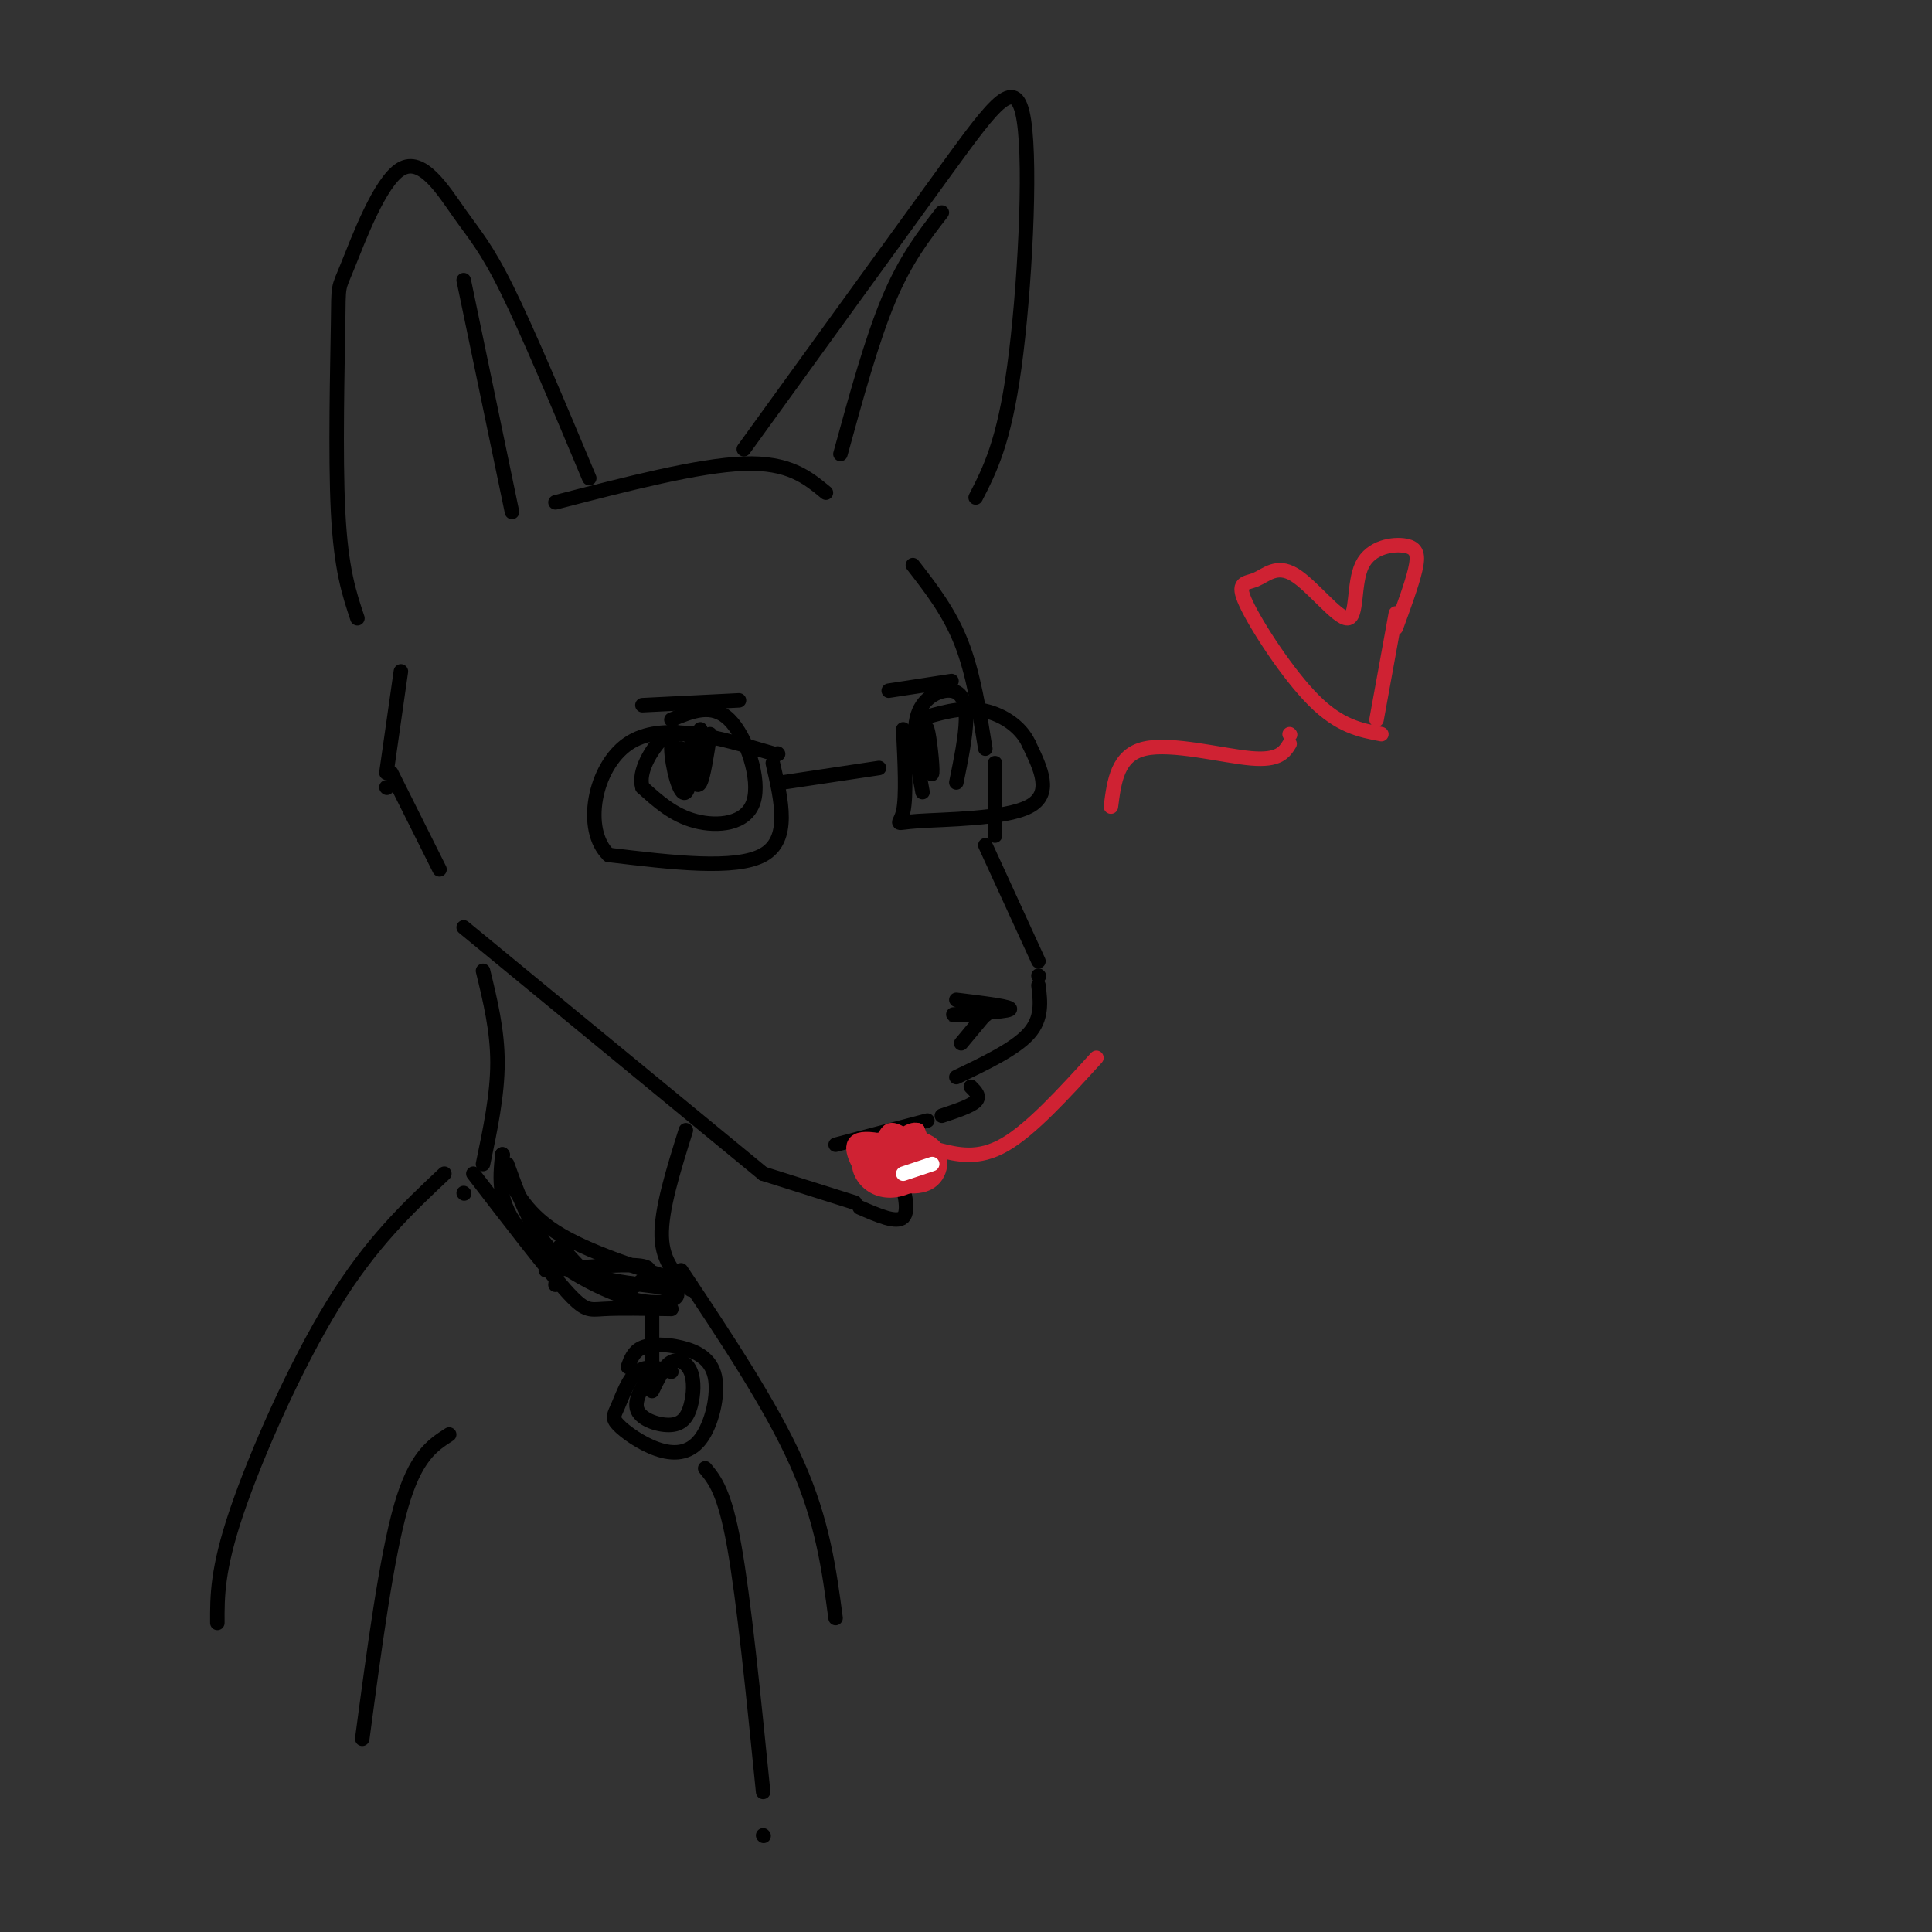 <svg viewBox='0 0 400 400' version='1.1' xmlns='http://www.w3.org/2000/svg' xmlns:xlink='http://www.w3.org/1999/xlink'><rect x="0" y="0" width="400" height="400" fill="#333333" stroke="none"/><g fill='none' stroke='rgb(0,0,0)' stroke-width='3' stroke-linecap='round' stroke-linejoin='round'><path d='M122,99c-6.331,-15.101 -12.662,-30.202 -17,-39c-4.338,-8.798 -6.682,-11.295 -10,-16c-3.318,-4.705 -7.610,-11.620 -12,-9c-4.390,2.620 -8.878,14.774 -11,20c-2.122,5.226 -1.879,3.522 -2,12c-0.121,8.478 -0.606,27.136 0,39c0.606,11.864 2.303,16.932 4,22'/><path d='M115,104c14.833,-3.833 29.667,-7.667 39,-8c9.333,-0.333 13.167,2.833 17,6'/><path d='M154,93c15.929,-22.024 31.857,-44.048 42,-58c10.143,-13.952 14.500,-19.833 16,-10c1.500,9.833 0.143,35.381 -2,51c-2.143,15.619 -5.071,21.310 -8,27'/><path d='M189,117c3.750,4.833 7.500,9.667 10,16c2.500,6.333 3.750,14.167 5,22'/><path d='M187,151c0.345,6.946 0.690,13.893 0,17c-0.690,3.107 -2.417,2.375 3,2c5.417,-0.375 17.976,-0.393 23,-3c5.024,-2.607 2.512,-7.804 0,-13'/><path d='M213,154c-1.644,-3.667 -5.756,-6.333 -10,-7c-4.244,-0.667 -8.622,0.667 -13,2'/><path d='M182,159c0.000,0.000 -20.000,3.000 -20,3'/><path d='M160,158c1.833,7.917 3.667,15.833 -2,19c-5.667,3.167 -18.833,1.583 -32,0'/><path d='M126,177c-5.422,-5.200 -2.978,-18.200 4,-23c6.978,-4.800 18.489,-1.400 30,2'/><path d='M161,156c0.000,0.000 0.100,0.100 0.1,0.1'/><path d='M139,149c4.214,-1.762 8.429,-3.524 12,0c3.571,3.524 6.500,12.333 5,17c-1.500,4.667 -7.429,5.190 -12,4c-4.571,-1.190 -7.786,-4.095 -11,-7'/><path d='M133,163c-1.000,-3.267 2.000,-7.933 4,-10c2.000,-2.067 3.000,-1.533 4,-1'/><path d='M142,152c0.000,0.000 0.100,0.100 0.1,0.1'/><path d='M191,164c-1.113,-6.095 -2.226,-12.190 -1,-16c1.226,-3.810 4.792,-5.333 7,-5c2.208,0.333 3.060,2.524 3,6c-0.060,3.476 -1.030,8.238 -2,13'/><path d='M191,154c0.933,3.644 1.867,7.289 2,6c0.133,-1.289 -0.533,-7.511 -1,-9c-0.467,-1.489 -0.733,1.756 -1,5'/><path d='M142,152c-1.533,-0.177 -3.065,-0.354 -3,3c0.065,3.354 1.729,10.239 3,9c1.271,-1.239 2.150,-10.603 2,-12c-0.150,-1.397 -1.329,5.172 -2,7c-0.671,1.828 -0.836,-1.086 -1,-4'/><path d='M141,155c-0.167,-0.167 -0.083,1.417 0,3'/><path d='M133,146c0.000,0.000 20.000,-1.000 20,-1'/><path d='M184,143c0.000,0.000 13.000,-2.000 13,-2'/><path d='M206,158c0.000,0.000 0.000,15.000 0,15'/><path d='M204,175c0.000,0.000 11.000,24.000 11,24'/><path d='M215,202c0.000,0.000 0.100,0.100 0.1,0.1'/><path d='M215,204c0.417,3.417 0.833,6.833 -2,10c-2.833,3.167 -8.917,6.083 -15,9'/><path d='M198,207c5.956,0.733 11.911,1.467 11,2c-0.911,0.533 -8.689,0.867 -11,1c-2.311,0.133 0.844,0.067 4,0'/><path d='M204,210c0.000,0.000 0.100,0.100 0.1,0.1'/><path d='M204,210c0.000,0.000 -5.000,6.000 -5,6'/><path d='M201,225c1.000,1.000 2.000,2.000 1,3c-1.000,1.000 -4.000,2.000 -7,3'/><path d='M192,232c0.000,0.000 -19.000,5.000 -19,5'/><path d='M186,242c1.167,4.333 2.333,8.667 1,10c-1.333,1.333 -5.167,-0.333 -9,-2'/><path d='M177,249c0.000,0.000 -19.000,-6.000 -19,-6'/><path d='M158,243c0.000,0.000 -62.000,-51.000 -62,-51'/></g>
<g fill='none' stroke='rgb(207,34,51)' stroke-width='3' stroke-linecap='round' stroke-linejoin='round'><path d='M188,236c-3.557,2.504 -7.113,5.008 -6,7c1.113,1.992 6.896,3.472 10,2c3.104,-1.472 3.528,-5.896 1,-8c-2.528,-2.104 -8.008,-1.887 -11,-1c-2.992,0.887 -3.496,2.443 -4,4'/><path d='M178,240c-0.468,1.618 0.360,3.662 2,5c1.640,1.338 4.090,1.970 7,1c2.910,-0.970 6.281,-3.540 4,-6c-2.281,-2.460 -10.213,-4.808 -13,-4c-2.787,0.808 -0.427,4.773 1,7c1.427,2.227 1.923,2.715 4,2c2.077,-0.715 5.736,-2.633 7,-4c1.264,-1.367 0.132,-2.184 -1,-3'/><path d='M189,238c-2.570,-0.620 -8.495,-0.670 -9,1c-0.505,1.670 4.411,5.059 7,5c2.589,-0.059 2.850,-3.566 2,-6c-0.850,-2.434 -2.811,-3.796 -4,-4c-1.189,-0.204 -1.607,0.749 -2,2c-0.393,1.251 -0.760,2.798 1,4c1.760,1.202 5.646,2.058 7,1c1.354,-1.058 0.177,-4.029 -1,-7'/><path d='M190,234c-1.501,-0.496 -4.754,1.766 -4,4c0.754,2.234 5.514,4.442 7,4c1.486,-0.442 -0.301,-3.533 -2,-5c-1.699,-1.467 -3.309,-1.311 -3,0c0.309,1.311 2.536,3.777 4,4c1.464,0.223 2.166,-1.796 1,-3c-1.166,-1.204 -4.198,-1.593 -6,-1c-1.802,0.593 -2.372,2.170 -2,3c0.372,0.830 1.686,0.915 3,1'/><path d='M188,241c0.500,0.167 0.250,0.083 0,0'/><path d='M194,238c4.250,1.083 8.500,2.167 14,-1c5.500,-3.167 12.250,-10.583 19,-18'/></g>
<g fill='none' stroke='rgb(255,255,255)' stroke-width='3' stroke-linecap='round' stroke-linejoin='round'><path d='M193,241c0.000,0.000 -6.000,2.000 -6,2'/></g>
<g fill='none' stroke='rgb(0,0,0)' stroke-width='3' stroke-linecap='round' stroke-linejoin='round'><path d='M143,160c0.667,1.667 1.333,3.333 2,2c0.667,-1.333 1.333,-5.667 2,-10'/><path d='M145,151c0.000,0.000 -2.000,9.000 -2,9'/><path d='M83,139c0.000,0.000 -3.000,21.000 -3,21'/><path d='M80,163c0.000,0.000 0.100,0.100 0.1,0.1'/><path d='M81,160c0.000,0.000 10.000,20.000 10,20'/><path d='M195,44c-3.750,4.833 -7.500,9.667 -11,18c-3.500,8.333 -6.750,20.167 -10,32'/><path d='M96,58c0.000,0.000 10.000,48.000 10,48'/></g>
<g fill='none' stroke='rgb(207,34,51)' stroke-width='3' stroke-linecap='round' stroke-linejoin='round'><path d='M230,167c0.689,-5.356 1.378,-10.711 7,-12c5.622,-1.289 16.178,1.489 22,2c5.822,0.511 6.911,-1.244 8,-3'/><path d='M267,152c0.000,0.000 0.100,0.100 0.1,0.1'/><path d='M286,152c-4.312,-0.812 -8.625,-1.624 -14,-7c-5.375,-5.376 -11.813,-15.317 -14,-20c-2.187,-4.683 -0.124,-4.109 2,-5c2.124,-0.891 4.309,-3.248 8,-1c3.691,2.248 8.887,9.102 11,9c2.113,-0.102 1.144,-7.161 3,-11c1.856,-3.839 6.538,-4.457 9,-4c2.462,0.457 2.703,1.988 2,5c-0.703,3.012 -2.352,7.506 -4,12'/><path d='M289,127c0.000,0.000 -4.000,22.000 -4,22'/></g>
<g fill='none' stroke='rgb(0,0,0)' stroke-width='3' stroke-linecap='round' stroke-linejoin='round'><path d='M100,201c1.500,6.167 3.000,12.333 3,19c0.000,6.667 -1.500,13.833 -3,21'/><path d='M96,247c0.000,0.000 0.100,0.100 0.1,0.1'/><path d='M142,234c-2.583,8.250 -5.167,16.500 -5,22c0.167,5.500 3.083,8.250 6,11'/><path d='M98,243c7.444,9.689 14.889,19.378 19,24c4.111,4.622 4.889,4.178 8,4c3.111,-0.178 8.556,-0.089 14,0'/><path d='M143,266c-10.750,-3.417 -21.500,-6.833 -28,-11c-6.500,-4.167 -8.750,-9.083 -11,-14'/><path d='M104,239c0.000,0.000 0.100,0.100 0.1,0.1'/><path d='M104,239c-0.525,5.123 -1.049,10.246 4,16c5.049,5.754 15.673,12.140 23,14c7.327,1.860 11.357,-0.807 8,-2c-3.357,-1.193 -14.102,-0.912 -21,-5c-6.898,-4.088 -9.949,-12.544 -13,-21'/><path d='M116,258c3.518,3.935 7.036,7.869 10,9c2.964,1.131 5.375,-0.542 7,-2c1.625,-1.458 2.464,-2.702 -1,-3c-3.464,-0.298 -11.232,0.351 -19,1'/><path d='M116,258c0.000,0.000 -1.000,8.000 -1,8'/><path d='M139,284c-2.554,-0.710 -5.107,-1.419 -7,0c-1.893,1.419 -3.125,4.968 -4,7c-0.875,2.032 -1.392,2.548 0,4c1.392,1.452 4.693,3.840 8,5c3.307,1.160 6.621,1.093 9,-2c2.379,-3.093 3.823,-9.210 3,-13c-0.823,-3.790 -3.914,-5.251 -7,-6c-3.086,-0.749 -6.167,-0.785 -8,0c-1.833,0.785 -2.416,2.393 -3,4'/><path d='M135,284c0.000,0.000 0.100,0.100 0.1,0.1'/><path d='M135,284c-1.946,2.970 -3.892,5.940 -3,8c0.892,2.060 4.623,3.209 7,3c2.377,-0.209 3.400,-1.778 4,-4c0.600,-2.222 0.777,-5.098 0,-7c-0.777,-1.902 -2.508,-2.829 -4,-2c-1.492,0.829 -2.746,3.415 -4,6'/><path d='M135,271c0.000,0.000 0.000,11.000 0,11'/><path d='M141,263c9.333,14.000 18.667,28.000 24,40c5.333,12.000 6.667,22.000 8,32'/><path d='M92,243c-7.578,7.133 -15.156,14.267 -23,27c-7.844,12.733 -15.956,31.067 -20,43c-4.044,11.933 -4.022,17.467 -4,23'/><path d='M93,297c-3.500,2.250 -7.000,4.500 -10,15c-3.000,10.500 -5.500,29.250 -8,48'/><path d='M146,304c2.000,2.417 4.000,4.833 6,16c2.000,11.167 4.000,31.083 6,51'/><path d='M158,380c0.000,0.000 0.100,0.100 0.1,0.1'/></g>
</svg>